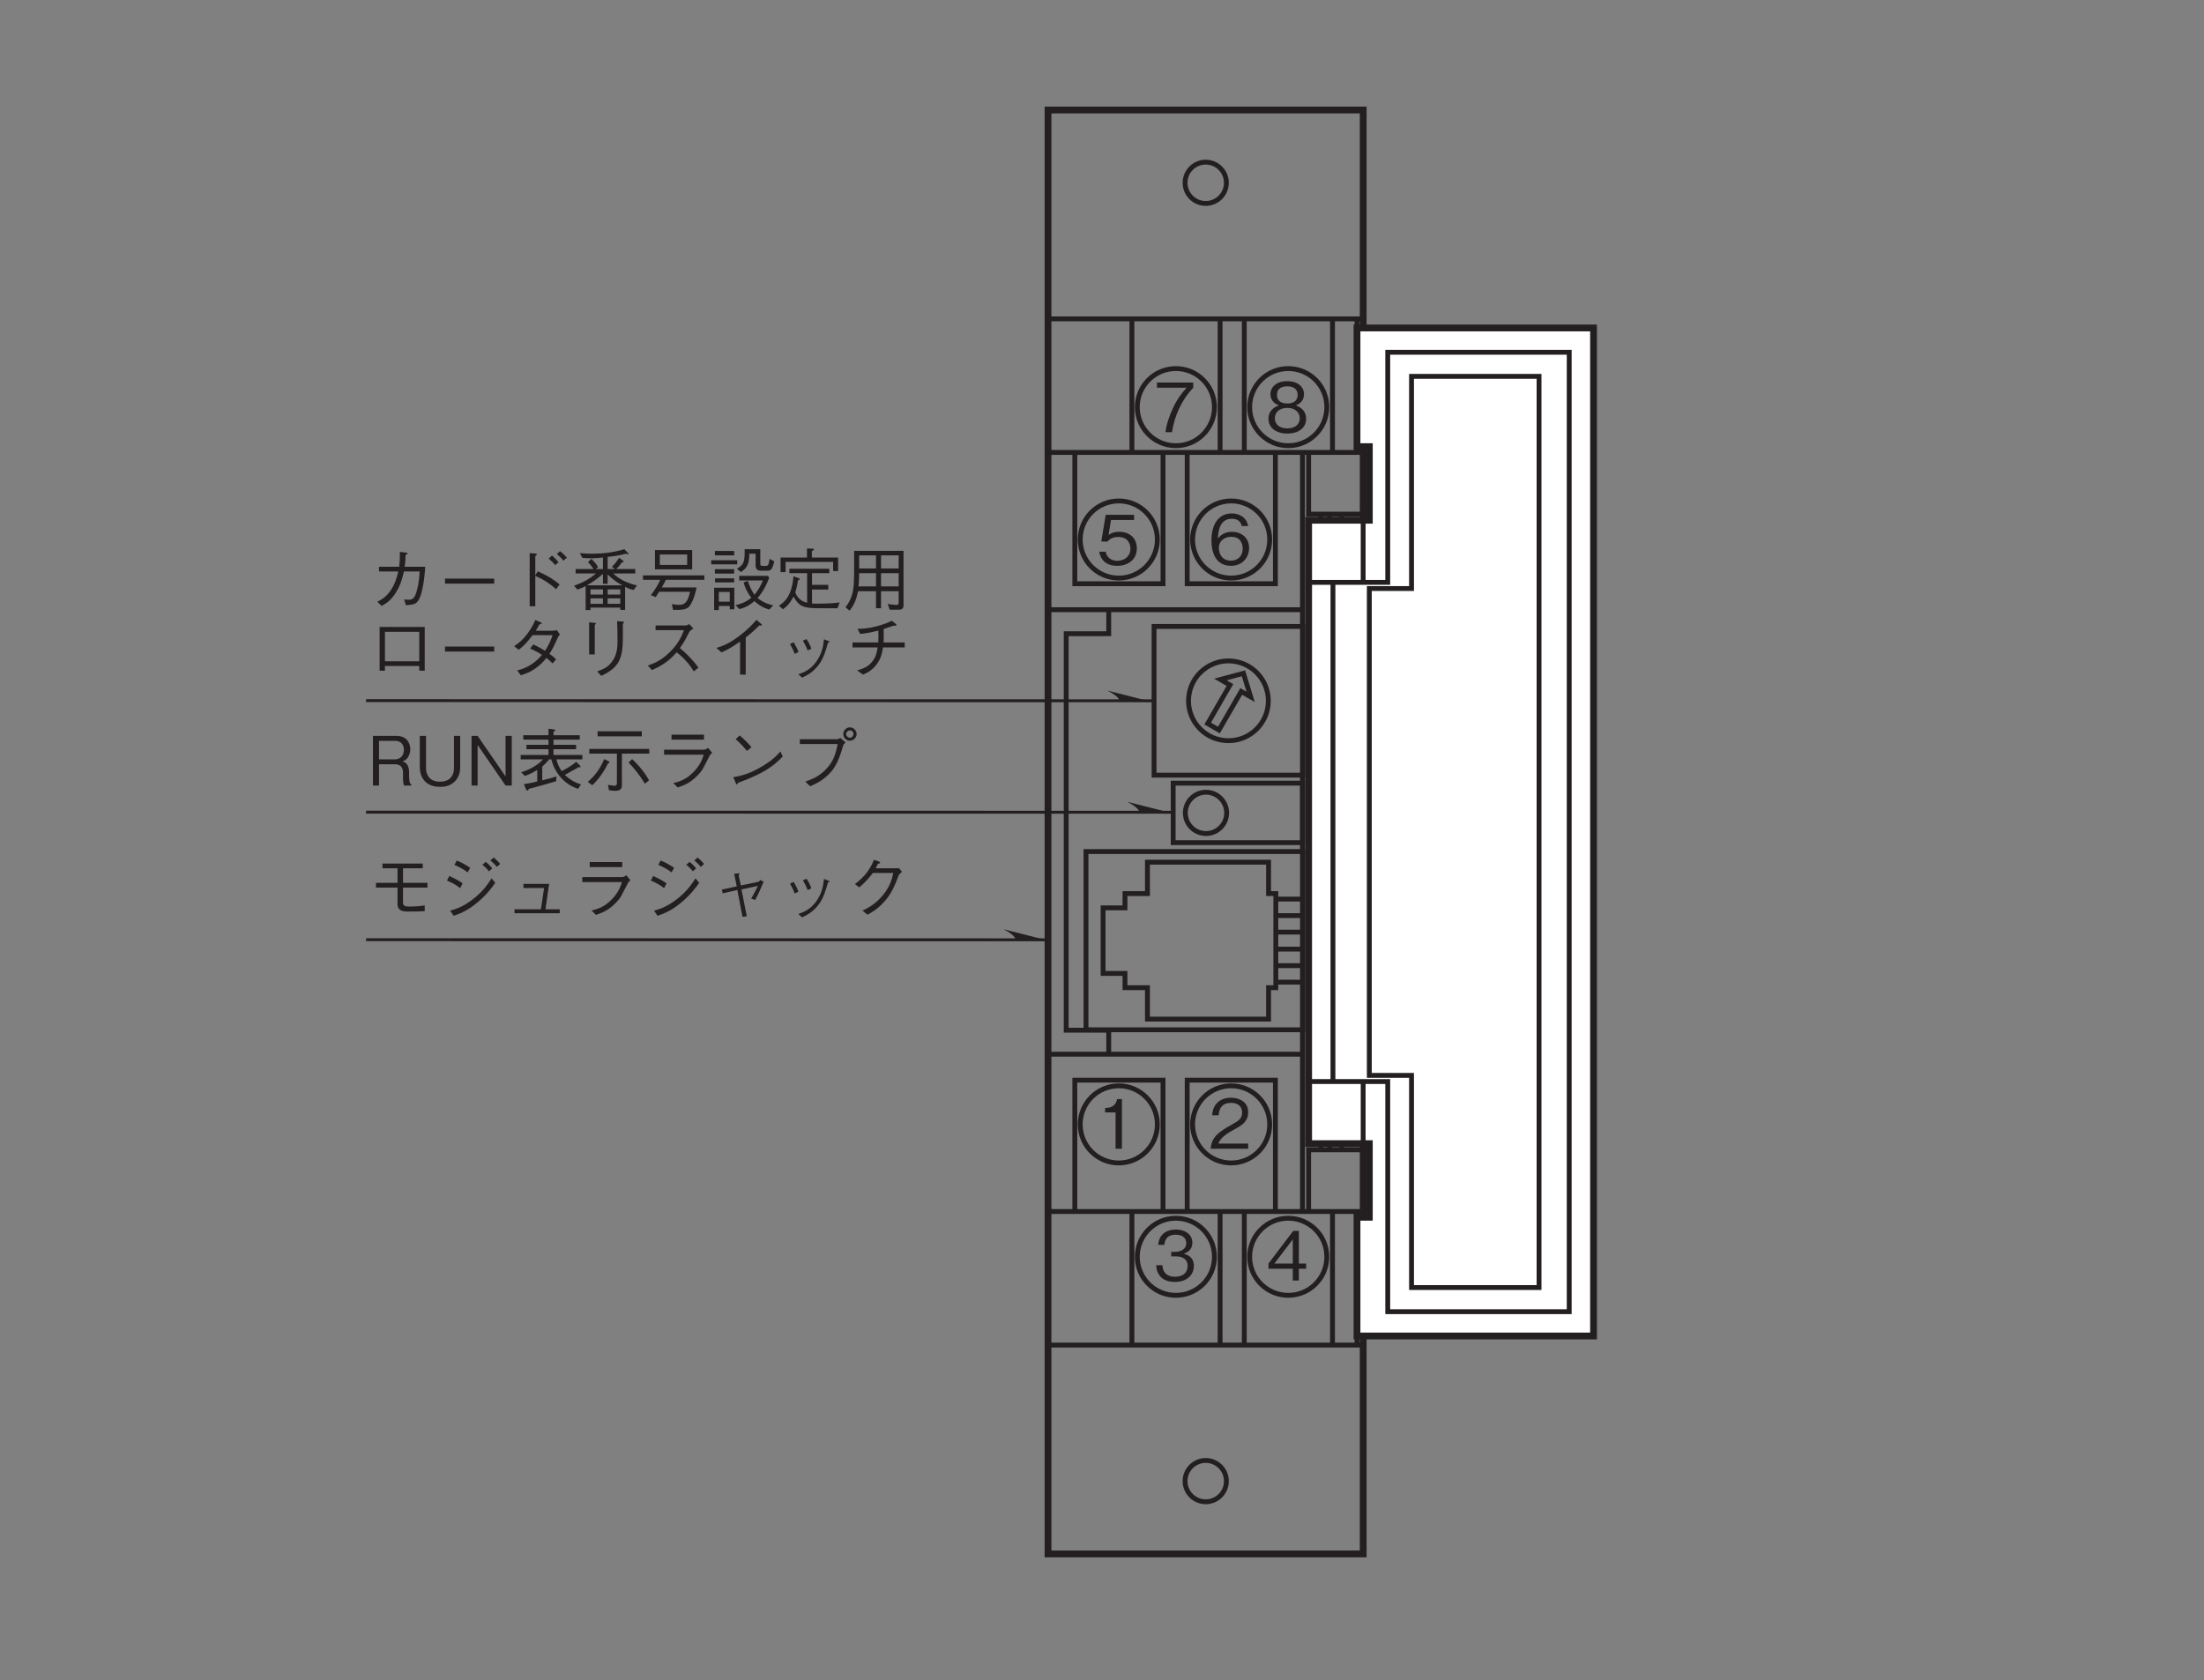 <?xml version="1.0" encoding="UTF-8"?>
<svg xmlns="http://www.w3.org/2000/svg" xmlns:xlink="http://www.w3.org/1999/xlink" width="226.77pt" height="172.91pt" viewBox="0 0 226.77 172.91" version="1.2">
<rect x="0" y="0" width="226.77" height="172.91" fill="#808080" stroke="none"/>
<defs>
<g>
<symbol overflow="visible" id="glyph0-0">
<path style="stroke:none;" d="M 0.703 0.844 L 6.297 0.844 L 6.297 -6.156 L 0.703 -6.156 Z M 3.5 -2.953 L 1.281 -5.812 L 5.719 -5.812 Z M 3.719 -2.656 L 5.953 -5.516 L 5.953 0.203 Z M 1.281 0.484 L 3.5 -2.375 L 5.719 0.484 Z M 1.047 -5.516 L 3.281 -2.656 L 1.047 0.203 Z M 1.047 -5.516 "/>
</symbol>
<symbol overflow="visible" id="glyph0-1">
<path style="stroke:none;" d="M 1.172 -3.969 L 1.172 -3.484 L 3.156 -3.484 C 3.016 -2.922 2.844 -2.219 2.344 -1.5 C 1.844 -0.797 1.406 -0.578 1 -0.375 L 1.438 0.062 C 1.953 -0.234 2.406 -0.484 2.953 -1.391 C 3.438 -2.172 3.594 -2.891 3.734 -3.484 L 5.344 -3.484 C 5.328 -3.047 5.312 -2.453 5.078 -1.562 C 4.828 -0.578 4.516 -0.578 4.188 -0.578 C 3.969 -0.578 3.875 -0.594 3.75 -0.609 L 3.938 -0.016 C 4.531 -0.062 4.781 -0.078 5.016 -0.266 C 5.375 -0.562 5.562 -1.328 5.594 -1.516 C 5.844 -2.562 5.891 -3.469 5.922 -3.969 L 3.812 -3.969 C 3.875 -4.438 3.906 -4.734 3.906 -5.188 C 4.109 -5.281 4.109 -5.312 4.109 -5.344 C 4.109 -5.406 4.031 -5.406 3.984 -5.422 L 3.312 -5.5 C 3.328 -5.188 3.328 -4.75 3.25 -3.969 Z M 1.172 -3.969 "/>
</symbol>
<symbol overflow="visible" id="glyph0-2">
<path style="stroke:none;" d="M 6.031 -2.234 L 6.031 -2.75 L 0.969 -2.75 L 0.969 -2.234 Z M 6.031 -2.234 "/>
</symbol>
<symbol overflow="visible" id="glyph0-3">
<path style="stroke:none;" d="M 3.266 -3.078 L 3.266 -5.078 C 3.312 -5.125 3.438 -5.203 3.438 -5.25 C 3.438 -5.312 3.297 -5.328 3.25 -5.328 L 2.688 -5.375 L 2.688 0.094 L 3.266 0.094 L 3.266 -3.031 C 3.922 -2.75 4.625 -2.359 5.406 -1.656 L 5.766 -2.156 C 5.188 -2.609 4.688 -2.984 3.516 -3.5 Z M 5.656 -4.438 C 5.531 -4.594 5.25 -4.906 4.984 -5.125 L 4.641 -4.812 C 4.828 -4.656 5.125 -4.375 5.312 -4.141 Z M 6.516 -4.906 C 6.328 -5.109 6.062 -5.391 5.812 -5.578 L 5.484 -5.281 C 5.672 -5.125 5.984 -4.844 6.156 -4.594 Z M 6.516 -4.906 "/>
</symbol>
<symbol overflow="visible" id="glyph0-4">
<path style="stroke:none;" d="M 6.734 -2.047 C 5.828 -2.266 4.953 -2.625 4.297 -3.281 L 6.562 -3.281 L 6.562 -3.734 L 4.609 -3.734 C 4.812 -3.938 4.984 -4.125 5.188 -4.438 C 5.297 -4.438 5.375 -4.422 5.375 -4.5 C 5.375 -4.547 5.312 -4.578 5.281 -4.609 L 4.906 -4.891 C 4.594 -4.438 4.438 -4.234 4.156 -3.969 L 4.453 -3.734 L 3.719 -3.734 L 3.719 -4.984 C 4.703 -5.094 5.141 -5.188 5.609 -5.312 C 5.656 -5.297 5.766 -5.25 5.828 -5.25 C 5.844 -5.25 5.875 -5.25 5.875 -5.281 C 5.875 -5.312 5.828 -5.375 5.797 -5.391 L 5.438 -5.781 C 4.344 -5.438 3.203 -5.312 2.062 -5.312 C 1.469 -5.312 1.078 -5.359 0.859 -5.375 L 1.109 -4.891 C 1.297 -4.875 1.578 -4.844 1.969 -4.844 C 2.594 -4.844 3.016 -4.906 3.234 -4.922 L 3.234 -3.734 L 2.5 -3.734 L 2.734 -3.938 C 2.547 -4.25 2.375 -4.453 2.047 -4.781 L 1.688 -4.438 C 1.969 -4.172 2.094 -4 2.266 -3.734 L 0.422 -3.734 L 0.422 -3.281 L 2.516 -3.281 C 1.859 -2.719 1.219 -2.359 0.25 -2.016 L 0.609 -1.625 C 1.031 -1.766 1.219 -1.859 1.453 -1.984 L 1.453 0.484 L 1.953 0.484 L 1.953 0.234 L 5.016 0.234 L 5.016 0.469 L 5.516 0.469 L 5.516 -1.906 C 5.875 -1.719 6.062 -1.656 6.391 -1.578 Z M 5.016 -1.109 L 3.719 -1.109 L 3.719 -1.641 L 5.016 -1.641 Z M 3.234 -1.109 L 1.953 -1.109 L 1.953 -1.641 L 3.234 -1.641 Z M 5.219 -2.062 L 1.578 -2.062 C 2.016 -2.297 2.453 -2.562 3.234 -3.234 L 3.234 -2.219 L 3.719 -2.219 L 3.719 -3.172 C 4.25 -2.672 4.641 -2.375 5.219 -2.062 Z M 5.016 -0.156 L 3.719 -0.156 L 3.719 -0.719 L 5.016 -0.719 Z M 3.234 -0.156 L 1.953 -0.156 L 1.953 -0.719 L 3.234 -0.719 Z M 3.234 -0.156 "/>
</symbol>
<symbol overflow="visible" id="glyph0-5">
<path style="stroke:none;" d="M 5.422 -3.703 L 5.422 -5.688 L 1.594 -5.688 L 1.594 -3.703 Z M 4.906 -4.156 L 2.094 -4.156 L 2.094 -5.234 L 4.906 -5.234 Z M 6.672 -2.625 L 6.672 -3.078 L 0.359 -3.078 L 0.359 -2.625 L 2.141 -2.625 C 1.859 -2.031 1.578 -1.578 1.172 -1.047 L 1.672 -0.844 C 1.719 -0.922 1.953 -1.297 2.016 -1.391 L 5.203 -1.391 C 4.984 -0.438 4.719 -0.047 4.109 -0.047 C 3.953 -0.047 3.703 -0.062 3.328 -0.125 L 3.453 0.469 C 4.172 0.484 4.641 0.469 4.969 0.25 C 5.5 -0.141 5.812 -1.484 5.875 -1.844 L 2.297 -1.844 C 2.438 -2.078 2.578 -2.328 2.719 -2.625 Z M 6.672 -2.625 "/>
</symbol>
<symbol overflow="visible" id="glyph0-6">
<path style="stroke:none;" d="M 1.172 0.062 L 2.297 0.062 L 2.297 0.406 L 2.766 0.406 L 2.766 -1.812 L 0.688 -1.812 L 0.688 0.484 L 1.172 0.484 Z M 2.297 -0.375 L 1.172 -0.375 L 1.172 -1.375 L 2.297 -1.375 Z M 2.75 -5.141 L 2.75 -5.594 L 0.766 -5.594 L 0.766 -5.141 Z M 0.391 -4.219 L 3.062 -4.219 L 3.062 -4.641 L 0.391 -4.641 Z M 0.766 -3.266 L 2.75 -3.266 L 2.75 -3.719 L 0.766 -3.719 Z M 0.781 -2.359 L 2.75 -2.359 L 2.75 -2.781 L 0.781 -2.781 Z M 3.266 -2.562 L 5.703 -2.562 C 5.453 -1.922 5.172 -1.5 4.844 -1.094 C 4.562 -1.484 4.391 -1.812 4.156 -2.516 L 3.719 -2.359 C 3.938 -1.562 4.297 -1.062 4.516 -0.781 C 4.125 -0.453 3.625 -0.188 2.891 -0.016 L 3.297 0.391 C 4.109 0.172 4.547 -0.188 4.828 -0.438 C 5.156 -0.125 5.625 0.219 6.359 0.438 L 6.766 0 C 6.562 -0.031 5.797 -0.219 5.156 -0.75 C 5.688 -1.359 6.078 -2.078 6.359 -2.844 L 6.219 -3.031 L 3.266 -3.031 Z M 6.391 -4.781 C 6.391 -4.703 6.344 -4.438 6.297 -4.297 C 6.266 -4.172 6.203 -4.062 6.062 -4.062 L 5.688 -4.062 C 5.484 -4.062 5.438 -4.109 5.438 -4.312 L 5.438 -5.781 L 3.828 -5.781 C 3.844 -4.516 3.781 -4.203 3.031 -3.766 L 3.438 -3.422 C 4.125 -3.859 4.297 -4.312 4.312 -5.312 L 4.953 -5.312 L 4.953 -4.109 C 4.953 -3.672 5.234 -3.562 5.516 -3.562 L 6.109 -3.562 C 6.516 -3.562 6.672 -3.641 6.875 -4.531 Z M 6.391 -4.781 "/>
</symbol>
<symbol overflow="visible" id="glyph0-7">
<path style="stroke:none;" d="M 6.453 -3.531 L 6.453 -4.922 L 3.75 -4.922 L 3.75 -5.594 C 3.828 -5.609 3.969 -5.672 3.969 -5.766 C 3.969 -5.812 3.906 -5.828 3.828 -5.828 L 3.25 -5.859 L 3.25 -4.922 L 0.531 -4.922 L 0.531 -3.422 L 1.047 -3.422 L 1.047 -4.469 L 5.938 -4.469 L 5.938 -3.531 Z M 6.609 -0.297 C 5.922 -0.203 5.047 -0.172 4.344 -0.172 C 4.016 -0.172 3.875 -0.188 3.766 -0.188 L 3.766 -1.625 L 5.438 -1.625 L 5.438 -2.109 L 3.766 -2.109 L 3.766 -3.312 L 5.547 -3.312 L 5.547 -3.766 L 1.438 -3.766 L 1.438 -3.312 L 3.266 -3.312 L 3.266 -0.266 C 2.75 -0.391 2.266 -0.688 2.047 -1.328 C 2.156 -1.688 2.25 -2.062 2.328 -2.578 C 2.422 -2.609 2.5 -2.625 2.5 -2.703 C 2.5 -2.75 2.453 -2.781 2.375 -2.812 L 1.859 -2.984 C 1.688 -1.016 1 -0.359 0.359 0.031 L 0.766 0.406 C 1.172 0.125 1.516 -0.219 1.859 -0.906 C 2.406 0.062 2.828 0.297 4.359 0.297 L 6.391 0.297 Z M 6.609 -0.297 "/>
</symbol>
<symbol overflow="visible" id="glyph0-8">
<path style="stroke:none;" d="M 6.188 -0.062 L 6.188 -5.609 L 1.109 -5.609 C 1.109 -3.359 1.109 -2.719 1.062 -2.062 C 1 -1.438 0.891 -0.672 0.219 0.203 L 0.641 0.547 C 1.156 -0.109 1.344 -0.672 1.516 -1.453 L 3.359 -1.453 L 3.359 0.297 L 3.875 0.297 L 3.875 -1.453 L 5.688 -1.453 L 5.688 -0.312 C 5.688 -0.156 5.672 -0.047 5.453 -0.047 C 5.188 -0.047 4.734 -0.109 4.562 -0.141 L 4.766 0.453 L 5.625 0.453 C 6.094 0.453 6.188 0.312 6.188 -0.062 Z M 5.688 -3.797 L 3.875 -3.797 L 3.875 -5.141 L 5.688 -5.141 Z M 5.688 -1.953 L 3.875 -1.953 L 3.875 -3.312 L 5.688 -3.312 Z M 3.359 -3.797 L 1.625 -3.797 L 1.625 -5.141 L 3.359 -5.141 Z M 3.359 -1.953 L 1.547 -1.953 C 1.609 -2.312 1.625 -2.609 1.625 -3.312 L 3.359 -3.312 Z M 3.359 -1.953 "/>
</symbol>
<symbol overflow="visible" id="glyph0-9">
<path style="stroke:none;" d="M 5.312 -0.75 L 5.312 -0.266 L 5.875 -0.266 L 5.875 -4.766 L 1.234 -4.766 L 1.234 -0.266 L 1.781 -0.266 L 1.781 -0.75 Z M 5.312 -1.234 L 1.781 -1.234 L 1.781 -4.266 L 5.312 -4.266 Z M 5.312 -1.234 "/>
</symbol>
<symbol overflow="visible" id="glyph0-10">
<path style="stroke:none;" d="M 5.484 -4.438 C 5.375 -4.406 5.156 -4.375 5.031 -4.375 L 3.312 -4.375 C 3.562 -4.781 3.578 -4.828 3.688 -5.031 C 3.75 -5.031 3.922 -5.062 3.922 -5.141 C 3.922 -5.172 3.891 -5.219 3.812 -5.25 L 3.266 -5.484 C 3.156 -5.25 3.016 -4.844 2.547 -4.203 C 1.953 -3.375 1.531 -3.094 1.094 -2.781 L 1.562 -2.422 C 1.891 -2.672 2.328 -3.031 2.984 -3.922 L 5.047 -3.922 C 4.922 -3.562 4.75 -3.062 4.266 -2.312 C 4.062 -2.438 3.719 -2.656 3.062 -2.969 L 2.734 -2.547 C 3.297 -2.297 3.578 -2.141 3.953 -1.891 C 3.688 -1.594 3.375 -1.234 2.797 -0.875 C 2.203 -0.5 1.766 -0.391 1.406 -0.297 L 1.766 0.203 C 2.203 0.062 2.672 -0.062 3.297 -0.516 C 3.859 -0.906 4.172 -1.281 4.406 -1.578 C 4.594 -1.438 4.75 -1.312 5.047 -1.016 L 5.406 -1.438 C 5.188 -1.656 4.969 -1.828 4.719 -2 C 5.016 -2.453 5.109 -2.625 5.641 -3.797 C 5.672 -3.844 5.688 -3.875 5.812 -3.969 Z M 5.484 -4.438 "/>
</symbol>
<symbol overflow="visible" id="glyph0-11">
<path style="stroke:none;" d="M 1.812 -5.25 L 1.812 -1.938 L 2.391 -1.938 L 2.391 -4.984 C 2.5 -5.078 2.516 -5.094 2.516 -5.125 C 2.516 -5.172 2.422 -5.188 2.375 -5.188 Z M 3.062 0.266 C 3.734 -0.062 4.656 -0.531 5.016 -1.562 C 5.297 -2.375 5.297 -3.062 5.281 -5.062 C 5.391 -5.203 5.391 -5.219 5.391 -5.25 C 5.391 -5.312 5.281 -5.312 5.25 -5.328 L 4.688 -5.359 C 4.703 -4.797 4.703 -4.766 4.719 -4.547 C 4.719 -4.359 4.734 -3.422 4.734 -3.219 C 4.734 -2.109 4.438 -1.5 4.031 -1.031 C 3.766 -0.703 3.453 -0.484 2.641 -0.188 Z M 3.062 0.266 "/>
</symbol>
<symbol overflow="visible" id="glyph0-12">
<path style="stroke:none;" d="M 5.109 -5.062 C 5.031 -5.016 4.891 -4.922 4.781 -4.922 L 1.656 -4.922 L 1.656 -4.438 L 4.578 -4.438 C 4.328 -3.812 4.031 -3.062 3.094 -2.156 C 2.172 -1.25 1.453 -1.016 0.859 -0.797 L 1.281 -0.328 C 2.219 -0.75 2.953 -1.172 3.828 -2.156 C 4.016 -2 4.297 -1.797 4.688 -1.375 C 5.188 -0.844 5.391 -0.516 5.578 -0.188 L 6.062 -0.578 C 5.469 -1.422 4.812 -2.047 4.156 -2.594 C 4.531 -3.109 4.719 -3.438 5.141 -4.281 C 5.219 -4.391 5.234 -4.406 5.547 -4.609 Z M 5.109 -5.062 "/>
</symbol>
<symbol overflow="visible" id="glyph0-13">
<path style="stroke:none;" d="M 3.938 0.141 L 3.938 -3.688 C 4.578 -4.172 4.766 -4.375 5.359 -4.938 C 5.438 -4.922 5.469 -4.906 5.516 -4.906 C 5.594 -4.906 5.594 -4.938 5.594 -4.969 C 5.594 -5.031 5.547 -5.078 5.516 -5.094 L 5.047 -5.5 C 4.688 -5.094 4.203 -4.531 3.234 -3.812 C 2.156 -3 1.547 -2.812 0.922 -2.609 L 1.438 -2.156 C 2.047 -2.406 2.547 -2.688 3.359 -3.266 L 3.359 0.141 Z M 3.938 0.141 "/>
</symbol>
<symbol overflow="visible" id="glyph0-14">
<path style="stroke:none;" d="M 1.5 -3.016 C 1.625 -2.797 1.828 -2.438 1.984 -2 L 2.375 -2.188 C 2.219 -2.625 1.984 -3.016 1.875 -3.188 Z M 2.828 -3.359 C 2.922 -3.188 3.156 -2.797 3.312 -2.359 L 3.703 -2.516 C 3.562 -2.938 3.344 -3.312 3.203 -3.516 Z M 2.75 0.453 C 3.328 0.172 3.953 -0.141 4.547 -1 C 4.969 -1.609 5.219 -2.438 5.406 -3.141 C 5.547 -3.188 5.562 -3.188 5.562 -3.234 C 5.562 -3.281 5.516 -3.312 5.359 -3.359 L 5 -3.5 C 4.922 -2.859 4.828 -2.094 4.234 -1.234 C 3.594 -0.344 2.953 -0.109 2.359 0.109 Z M 2.75 0.453 "/>
</symbol>
<symbol overflow="visible" id="glyph0-15">
<path style="stroke:none;" d="M 4.141 -3.172 C 4.141 -3.359 4.156 -3.516 4.156 -3.828 C 4.156 -4.141 4.141 -4.344 4.141 -4.562 C 4.578 -4.703 4.719 -4.734 5.188 -4.906 C 5.281 -4.906 5.328 -4.891 5.375 -4.891 C 5.406 -4.891 5.469 -4.906 5.469 -4.953 C 5.469 -5.016 5.406 -5.062 5.391 -5.078 L 4.984 -5.406 C 4.688 -5.266 4.281 -5.062 3.453 -4.844 C 2.5 -4.594 1.969 -4.578 1.453 -4.578 L 1.734 -4.047 C 2.297 -4.109 2.719 -4.172 3.594 -4.391 C 3.594 -4.203 3.609 -4.031 3.609 -3.75 C 3.609 -3.484 3.594 -3.328 3.594 -3.172 L 0.938 -3.172 L 0.938 -2.656 L 3.531 -2.656 C 3.438 -2.172 3.359 -1.656 2.922 -1.141 C 2.469 -0.609 1.938 -0.453 1.422 -0.297 L 2.016 0.141 C 2.484 -0.062 3 -0.328 3.438 -0.938 C 3.891 -1.547 3.984 -2.109 4.078 -2.656 L 6.312 -2.656 L 6.312 -3.172 Z M 4.141 -3.172 "/>
</symbol>
<symbol overflow="visible" id="glyph0-16">
<path style="stroke:none;" d="M 4.141 -1.641 C 4.141 -2.766 3.359 -3.359 2.328 -3.359 C 1.703 -3.359 1.406 -3.156 1.234 -3.031 L 1.484 -4.578 L 3.859 -4.578 L 3.859 -5.109 L 0.938 -5.109 L 0.484 -2.359 L 1.141 -2.359 C 1.422 -2.75 1.922 -2.828 2.234 -2.828 C 3.391 -2.828 3.484 -1.875 3.484 -1.625 C 3.484 -0.812 2.844 -0.375 2.125 -0.375 C 1.547 -0.375 1.031 -0.703 0.938 -1.312 L 0.266 -1.312 C 0.422 -0.438 1.016 0.141 2.125 0.141 C 3.203 0.141 4.141 -0.469 4.141 -1.641 Z M 4.141 -1.641 "/>
</symbol>
<symbol overflow="visible" id="glyph0-17">
<path style="stroke:none;" d="M 4.141 -1.375 C 4.141 -2.359 3.312 -2.672 3.078 -2.766 C 3.641 -2.938 3.922 -3.406 3.922 -3.906 C 3.922 -4.625 3.344 -5.25 2.203 -5.25 C 1.094 -5.25 0.469 -4.656 0.469 -3.906 C 0.469 -3.391 0.781 -2.938 1.344 -2.766 C 1.094 -2.672 0.266 -2.359 0.266 -1.375 C 0.266 -0.531 0.953 0.141 2.203 0.141 C 3.438 0.141 4.141 -0.5 4.141 -1.375 Z M 3.266 -3.844 C 3.266 -3.109 2.672 -2.953 2.203 -2.953 C 1.719 -2.953 1.141 -3.125 1.141 -3.844 C 1.141 -4.547 1.703 -4.719 2.203 -4.719 C 2.688 -4.719 3.266 -4.547 3.266 -3.844 Z M 3.484 -1.422 C 3.484 -0.922 3.141 -0.391 2.203 -0.391 C 1.266 -0.391 0.922 -0.922 0.922 -1.422 C 0.922 -2.094 1.453 -2.5 2.203 -2.5 C 3 -2.5 3.484 -2.047 3.484 -1.422 Z M 3.484 -1.422 "/>
</symbol>
<symbol overflow="visible" id="glyph0-18">
<path style="stroke:none;" d="M 4.078 -4.578 L 4.078 -5.109 L 0.344 -5.109 L 0.344 -4.578 L 3.391 -4.578 C 2.906 -4.016 2.484 -3.516 1.984 -2.469 C 1.625 -1.688 1.328 -0.859 1.219 0 L 1.891 0 C 2.156 -1.719 2.891 -3.328 4.078 -4.578 Z M 4.078 -4.578 "/>
</symbol>
<symbol overflow="visible" id="glyph0-19">
<path style="stroke:none;" d="M 4.141 -1.688 C 4.141 -2.797 3.297 -3.359 2.391 -3.359 C 1.625 -3.359 1.188 -3.016 0.938 -2.656 C 0.953 -3.172 1.016 -4.703 2.359 -4.703 C 3.203 -4.703 3.344 -4.141 3.391 -3.953 L 4.047 -3.953 C 3.859 -4.938 3.031 -5.25 2.359 -5.25 C 1.094 -5.25 0.266 -4.266 0.266 -2.438 C 0.266 -1.547 0.531 0.141 2.281 0.141 C 3.422 0.141 4.141 -0.672 4.141 -1.688 Z M 3.484 -1.625 C 3.484 -0.859 2.984 -0.391 2.266 -0.391 C 1.312 -0.391 1.031 -1.172 1.031 -1.688 C 1.031 -2.469 1.656 -2.844 2.297 -2.844 C 2.641 -2.844 3.016 -2.75 3.234 -2.453 C 3.438 -2.188 3.484 -1.859 3.484 -1.625 Z M 3.484 -1.625 "/>
</symbol>
<symbol overflow="visible" id="glyph0-20">
<path style="stroke:none;" d="M 2.609 0 L 2.609 -5.109 L 2.125 -5.109 C 1.906 -4.25 1.344 -4.219 0.875 -4.188 L 0.875 -3.734 L 1.953 -3.734 L 1.953 0 Z M 2.609 0 "/>
</symbol>
<symbol overflow="visible" id="glyph0-21">
<path style="stroke:none;" d="M 4.047 0 L 4.047 -0.531 L 0.984 -0.531 C 1.125 -0.844 1.297 -1.281 2.594 -1.969 C 3.531 -2.469 4.047 -2.859 4.047 -3.766 C 4.047 -4.906 3 -5.25 2.281 -5.25 C 2.016 -5.25 1.281 -5.203 0.812 -4.672 C 0.406 -4.234 0.375 -3.734 0.344 -3.438 L 1.016 -3.438 C 1.031 -3.703 1.078 -4.719 2.281 -4.719 C 2.766 -4.719 3.422 -4.531 3.422 -3.719 C 3.422 -3.078 3.078 -2.891 2.312 -2.453 C 1.031 -1.734 0.281 -1.219 0.188 0 Z M 4.047 0 "/>
</symbol>
<symbol overflow="visible" id="glyph0-22">
<path style="stroke:none;" d="M 4.141 -1.219 L 4.141 -1.75 L 3.391 -1.75 L 3.391 -5.109 L 2.812 -5.109 L 0.266 -1.75 L 0.266 -1.219 L 2.766 -1.219 L 2.766 0 L 3.391 0 L 3.391 -1.219 Z M 2.766 -1.75 L 0.875 -1.75 L 2.766 -4.234 Z M 2.766 -1.75 "/>
</symbol>
<symbol overflow="visible" id="glyph0-23">
<path style="stroke:none;" d="M 4.141 -1.5 C 4.141 -2.484 3.375 -2.688 3.094 -2.766 C 3.312 -2.828 3.984 -3.047 3.984 -3.906 C 3.984 -4.703 3.297 -5.25 2.281 -5.25 C 1.5 -5.25 0.578 -4.906 0.469 -3.672 L 1.109 -3.672 C 1.125 -3.875 1.156 -4.125 1.359 -4.375 C 1.594 -4.641 1.938 -4.719 2.281 -4.719 C 3.125 -4.719 3.359 -4.234 3.359 -3.844 C 3.359 -3.156 2.656 -2.953 2.266 -2.953 L 1.812 -2.953 L 1.812 -2.484 L 2.344 -2.484 C 2.891 -2.484 3.5 -2.25 3.5 -1.5 C 3.5 -0.875 3.078 -0.391 2.219 -0.391 C 0.984 -0.391 0.922 -1.312 0.906 -1.578 L 0.266 -1.578 C 0.281 -1.312 0.312 -0.938 0.594 -0.547 C 0.969 0 1.609 0.141 2.203 0.141 C 3.438 0.141 4.141 -0.594 4.141 -1.5 Z M 4.141 -1.5 "/>
</symbol>
<symbol overflow="visible" id="glyph0-24">
<path style="stroke:none;" d="M 4.5 0 L 4.5 -0.109 C 4.391 -0.172 4.359 -0.234 4.312 -0.391 C 4.297 -0.531 4.266 -0.766 4.266 -0.984 L 4.266 -1.359 C 4.266 -1.516 4.25 -1.844 4.094 -2.109 C 3.938 -2.375 3.781 -2.422 3.594 -2.469 C 3.719 -2.531 3.859 -2.594 4 -2.719 C 4.25 -2.969 4.391 -3.359 4.391 -3.734 C 4.391 -4.375 4.016 -5.109 2.969 -5.109 L 0.547 -5.109 L 0.547 0 L 1.172 0 L 1.172 -2.188 L 2.781 -2.188 C 3.234 -2.188 3.641 -2.016 3.641 -1.312 L 3.641 -0.875 C 3.641 -0.453 3.656 -0.266 3.75 0 Z M 3.734 -3.656 C 3.734 -3.125 3.391 -2.688 2.797 -2.688 L 1.172 -2.688 L 1.172 -4.594 L 2.859 -4.594 C 3.469 -4.594 3.734 -4.141 3.734 -3.656 Z M 3.734 -3.656 "/>
</symbol>
<symbol overflow="visible" id="glyph0-25">
<path style="stroke:none;" d="M 4.734 -1.844 L 4.734 -5.109 L 4.094 -5.109 L 4.094 -1.75 C 4.094 -1.438 3.984 -0.391 2.641 -0.391 C 1.594 -0.391 1.219 -1.109 1.219 -1.75 L 1.219 -5.109 L 0.578 -5.109 L 0.578 -1.844 C 0.578 -1.406 0.75 0.141 2.688 0.141 C 4.031 0.141 4.734 -0.781 4.734 -1.844 Z M 4.734 -1.844 "/>
</symbol>
<symbol overflow="visible" id="glyph0-26">
<path style="stroke:none;" d="M 4.734 0 L 4.734 -5.109 L 4.094 -5.109 L 4.094 -0.938 L 1.219 -5.109 L 0.594 -5.109 L 0.594 0 L 1.219 0 L 1.219 -4.172 L 4.094 0 Z M 4.734 0 "/>
</symbol>
<symbol overflow="visible" id="glyph0-27">
<path style="stroke:none;" d="M 2.047 -0.422 C 1.703 -0.328 1.406 -0.25 0.672 -0.141 L 0.891 0.406 C 0.922 0.453 0.953 0.516 1.031 0.516 C 1.109 0.516 1.141 0.453 1.188 0.344 C 2.125 0.094 3.078 -0.156 3.984 -0.438 L 4.031 -0.938 C 3.641 -0.812 3.281 -0.703 2.562 -0.531 L 2.562 -1.938 C 2.859 -2.219 3.031 -2.406 3.281 -2.688 L 3.5 -2.688 C 3.875 -1.203 4.906 -0.094 6.25 0.344 L 6.547 -0.109 C 5.984 -0.281 5.375 -0.609 4.891 -1.094 C 5.047 -1.188 5.25 -1.281 5.641 -1.516 C 5.859 -1.625 6.125 -1.766 6.297 -1.891 C 6.375 -1.875 6.391 -1.875 6.422 -1.875 C 6.469 -1.875 6.5 -1.891 6.5 -1.938 C 6.5 -1.969 6.484 -2.016 6.453 -2.047 L 6.062 -2.438 C 5.562 -2.031 5.094 -1.75 4.562 -1.484 C 4.406 -1.703 4.141 -2.156 4.016 -2.688 L 6.688 -2.688 L 6.688 -3.141 L 3.719 -3.141 L 3.719 -3.734 L 6.047 -3.734 L 6.047 -4.188 L 3.719 -4.188 L 3.719 -4.719 L 6.422 -4.719 L 6.422 -5.172 L 3.719 -5.172 L 3.719 -5.531 C 3.781 -5.562 3.906 -5.625 3.906 -5.688 C 3.906 -5.734 3.797 -5.781 3.719 -5.781 L 3.203 -5.844 L 3.203 -5.172 L 0.609 -5.172 L 0.609 -4.719 L 3.203 -4.719 L 3.203 -4.188 L 0.938 -4.188 L 0.938 -3.734 L 3.203 -3.734 L 3.203 -3.141 L 0.344 -3.141 L 0.344 -2.688 L 2.641 -2.688 C 2.078 -2.094 1.406 -1.688 0.391 -1.359 L 0.781 -0.984 C 1.266 -1.156 1.594 -1.328 2.047 -1.609 Z M 2.047 -0.422 "/>
</symbol>
<symbol overflow="visible" id="glyph0-28">
<path style="stroke:none;" d="M 5.812 -5.062 L 5.812 -5.578 L 1.266 -5.578 L 1.266 -5.062 Z M 3.766 -3.281 L 6.578 -3.281 L 6.578 -3.766 L 0.406 -3.766 L 0.406 -3.281 L 3.25 -3.281 L 3.25 -0.25 C 3.25 -0.094 3.188 0.031 2.984 0.031 C 2.922 0.031 2.734 0 2.328 -0.062 L 2.438 0.484 C 2.578 0.516 2.875 0.547 3.109 0.547 C 3.234 0.547 3.766 0.547 3.766 0.016 Z M 4.453 -2.359 C 4.891 -1.906 5.406 -1.359 6.125 -0.188 L 6.562 -0.531 C 6.188 -1.203 5.625 -1.969 4.812 -2.719 Z M 0.719 -0.031 C 1.297 -0.547 1.984 -1.5 2.328 -2.281 C 2.406 -2.297 2.484 -2.328 2.484 -2.406 C 2.484 -2.438 2.453 -2.469 2.422 -2.484 L 1.938 -2.719 C 1.594 -1.859 1.031 -1.016 0.25 -0.375 Z M 0.719 -0.031 "/>
</symbol>
<symbol overflow="visible" id="glyph0-29">
<path style="stroke:none;" d="M 5.219 -5.234 L 1.875 -5.234 L 1.875 -4.719 L 5.219 -4.719 Z M 5.188 -3.172 C 5.047 -2.719 4.828 -2.094 4.141 -1.391 C 3.344 -0.578 2.688 -0.406 2.062 -0.25 L 2.516 0.203 C 3.281 -0.062 3.984 -0.328 4.875 -1.391 C 5.078 -1.656 5.156 -1.797 5.812 -3.094 C 5.859 -3.188 5.891 -3.219 6.062 -3.359 L 5.641 -3.875 C 5.5 -3.766 5.312 -3.688 5.25 -3.688 L 1.109 -3.688 L 1.109 -3.172 Z M 5.188 -3.172 "/>
</symbol>
<symbol overflow="visible" id="glyph0-30">
<path style="stroke:none;" d="M 3.109 -3.938 C 2.703 -4.453 2.109 -4.984 1.891 -5.156 L 1.484 -4.766 C 1.906 -4.391 2.297 -4 2.641 -3.562 Z M 6.094 -3.5 C 5.688 -3.062 5.203 -2.531 3.984 -1.844 C 2.688 -1.109 1.938 -0.984 1.234 -0.859 L 1.484 -0.281 C 1.516 -0.188 1.547 -0.109 1.609 -0.109 C 1.656 -0.109 1.734 -0.266 1.734 -0.281 C 4.688 -1.344 5.547 -2.203 6.328 -2.984 Z M 6.094 -3.5 "/>
</symbol>
<symbol overflow="visible" id="glyph0-31">
<path style="stroke:none;" d="M 4.984 -4.266 C 4.812 -3.422 4.625 -2.5 3.719 -1.609 C 2.984 -0.859 2.234 -0.609 1.656 -0.406 L 2.156 0.078 C 2.938 -0.266 3.266 -0.469 3.688 -0.812 C 4.578 -1.547 5.016 -2.25 5.562 -4.141 C 5.594 -4.234 5.625 -4.25 5.797 -4.438 L 5.266 -4.891 C 5.125 -4.812 5.016 -4.766 4.953 -4.766 L 1.094 -4.766 L 1.094 -4.266 Z M 6.25 -4.609 C 6.625 -4.609 6.938 -4.938 6.938 -5.297 C 6.938 -5.672 6.609 -5.984 6.25 -5.984 C 5.891 -5.984 5.562 -5.688 5.562 -5.297 C 5.562 -4.922 5.859 -4.609 6.25 -4.609 Z M 6.25 -4.922 C 6.031 -4.922 5.859 -5.094 5.859 -5.297 C 5.859 -5.516 6.062 -5.672 6.25 -5.672 C 6.453 -5.672 6.609 -5.516 6.609 -5.297 C 6.609 -5.094 6.453 -4.922 6.25 -4.922 Z M 6.25 -4.922 "/>
</symbol>
<symbol overflow="visible" id="glyph0-32">
<path style="stroke:none;" d="M 3.641 -2.609 L 6.156 -2.609 L 6.156 -3.094 L 3.641 -3.094 L 3.641 -4.594 L 5.672 -4.594 L 5.672 -5.078 L 1.531 -5.078 L 1.531 -4.594 L 3.078 -4.594 L 3.078 -3.094 L 0.859 -3.094 L 0.859 -2.609 L 3.078 -2.609 L 3.078 -0.906 C 3.078 -0.328 3.484 -0.141 4.062 -0.141 C 5.016 -0.141 5.406 -0.156 5.875 -0.188 L 5.875 -0.766 C 5.438 -0.703 4.906 -0.656 4.344 -0.656 C 3.719 -0.656 3.641 -0.766 3.641 -1.141 Z M 3.641 -2.609 "/>
</symbol>
<symbol overflow="visible" id="glyph0-33">
<path style="stroke:none;" d="M 1.938 -4.938 C 2.422 -4.734 2.781 -4.562 3.297 -4.172 L 3.562 -4.641 C 3.172 -4.906 2.656 -5.219 2.172 -5.391 Z M 1.172 -3.328 C 1.875 -3.031 2.203 -2.812 2.531 -2.547 L 2.781 -3.047 C 2.344 -3.359 1.812 -3.625 1.406 -3.797 Z M 5.828 -4.578 C 5.672 -4.797 5.359 -5.109 5.156 -5.25 L 4.812 -4.953 C 5.031 -4.797 5.328 -4.5 5.484 -4.281 Z M 5.766 -3.562 C 5.344 -2.922 4.859 -2.172 3.75 -1.344 C 2.734 -0.578 2.047 -0.391 1.5 -0.234 L 1.859 0.297 C 2.5 0.062 3.219 -0.172 4.266 -1.047 C 5.25 -1.859 5.75 -2.547 6.141 -3.094 Z M 6.641 -5.031 C 6.469 -5.281 6.25 -5.453 5.984 -5.703 L 5.641 -5.406 C 5.859 -5.203 6.125 -4.984 6.297 -4.734 Z M 6.641 -5.031 "/>
</symbol>
<symbol overflow="visible" id="glyph0-34">
<path style="stroke:none;" d="M 4.312 -0.375 L 4.688 -2.984 L 2.047 -2.984 L 2.047 -2.562 L 4.172 -2.562 L 3.844 -0.375 L 1.125 -0.375 L 1.125 0.031 L 5.781 0.031 L 5.781 -0.375 Z M 4.312 -0.375 "/>
</symbol>
<symbol overflow="visible" id="glyph0-35">
<path style="stroke:none;" d="M 3.438 -2.828 L 3.203 -3.875 C 3.219 -3.891 3.312 -3.984 3.312 -4.016 C 3.312 -4.078 3.266 -4.078 3.094 -4.062 L 2.75 -4.031 L 3.016 -2.734 L 1.484 -2.406 L 1.562 -2.016 L 3.078 -2.359 L 3.609 0.406 L 4.047 0.344 L 3.5 -2.422 L 5.188 -2.781 C 5.031 -2.438 4.766 -1.906 4.5 -1.484 L 4.906 -1.328 C 5.234 -1.938 5.516 -2.562 5.781 -3.203 L 5.453 -3.391 C 5.344 -3.234 5.25 -3.219 5.234 -3.203 Z M 3.438 -2.828 "/>
</symbol>
<symbol overflow="visible" id="glyph0-36">
<path style="stroke:none;" d="M 3.312 -4.594 C 3.422 -4.766 3.484 -4.906 3.562 -5.062 C 3.688 -5.078 3.781 -5.094 3.781 -5.156 C 3.781 -5.172 3.766 -5.25 3.641 -5.297 L 3.141 -5.469 C 3.031 -5.188 2.906 -4.844 2.484 -4.25 C 1.984 -3.578 1.562 -3.266 1.188 -2.969 L 1.641 -2.625 C 2.391 -3.281 2.719 -3.703 3.031 -4.109 L 5.141 -4.109 C 5 -3.516 4.828 -2.766 4.094 -1.859 C 3.312 -0.906 2.578 -0.531 1.969 -0.234 L 2.484 0.188 C 3.078 -0.156 3.438 -0.375 3.906 -0.844 C 4.719 -1.641 5.094 -2.297 5.672 -3.812 C 5.719 -3.938 5.766 -4 6.031 -4.234 L 5.703 -4.625 C 5.594 -4.594 5.562 -4.594 5.453 -4.594 Z M 3.312 -4.594 "/>
</symbol>
</g>
</defs>
<g id="surface1">
<path style="fill:none;stroke-width:7;stroke-linecap:butt;stroke-linejoin:miter;stroke:rgb(13.73%,12.16%,12.549%);stroke-opacity:1;stroke-miterlimit:4;" d="M 1078.319 128.608 L 1402.593 128.608 L 1402.593 1614.567 L 1078.319 1614.567 Z M 1078.319 128.608 " transform="matrix(0.1,0,0,-0.1,-0,172.777)"/>
<path style=" stroke:none;fill-rule:nonzero;fill:rgb(100%,100%,100%);fill-opacity:1;" d="M 134.508 117.75 L 140.746 117.75 L 140.746 125.316 L 139.48 125.316 L 139.48 137.523 L 163.793 137.523 L 163.793 33.891 L 139.48 33.891 L 139.48 46.094 L 140.746 46.094 L 140.746 53.66 L 134.508 53.66 L 134.508 117.75 "/>
<path style="fill:none;stroke-width:7;stroke-linecap:butt;stroke-linejoin:miter;stroke:rgb(13.73%,12.16%,12.549%);stroke-opacity:1;stroke-miterlimit:4;" d="M 1346.442 550.833 L 1408.888 550.833 L 1408.888 475.092 L 1396.219 475.092 L 1396.219 352.898 L 1639.591 352.898 L 1639.591 1390.277 L 1396.219 1390.277 L 1396.219 1268.122 L 1408.888 1268.122 L 1408.888 1192.381 L 1346.442 1192.381 Z M 1346.442 550.833 " transform="matrix(0.1,0,0,-0.1,-0,172.777)"/>
<path style="fill:none;stroke-width:5;stroke-linecap:butt;stroke-linejoin:miter;stroke:rgb(13.73%,12.16%,12.549%);stroke-opacity:1;stroke-miterlimit:4;" d="M 1078.319 1262.178 L 1402.71 1262.178 " transform="matrix(0.1,0,0,-0.1,-0,172.777)"/>
<path style="fill:none;stroke-width:5;stroke-linecap:butt;stroke-linejoin:miter;stroke:rgb(13.73%,12.16%,12.549%);stroke-opacity:1;stroke-miterlimit:4;" d="M 1078.319 480.996 L 1402.71 480.996 " transform="matrix(0.1,0,0,-0.1,-0,172.777)"/>
<path style="fill:none;stroke-width:5;stroke-linecap:butt;stroke-linejoin:miter;stroke:rgb(13.73%,12.16%,12.549%);stroke-opacity:1;stroke-miterlimit:4;" d="M 1346.442 614.765 L 1427.853 614.765 L 1427.853 377.923 L 1614.566 377.923 L 1614.566 1365.252 L 1427.853 1365.252 L 1427.853 1128.449 L 1346.442 1128.449 Z M 1346.442 614.765 " transform="matrix(0.1,0,0,-0.1,-0,172.777)"/>
<path style="fill:none;stroke-width:5;stroke-linecap:butt;stroke-linejoin:miter;stroke:rgb(13.73%,12.16%,12.549%);stroke-opacity:1;stroke-miterlimit:4;" d="M 1396.219 1399.622 L 1396.219 1261.866 " transform="matrix(0.1,0,0,-0.1,-0,172.777)"/>
<path style="fill:none;stroke-width:5;stroke-linecap:butt;stroke-linejoin:miter;stroke:rgb(13.73%,12.16%,12.549%);stroke-opacity:1;stroke-miterlimit:4;" d="M 1078.124 1399.622 L 1402.554 1399.622 " transform="matrix(0.1,0,0,-0.1,-0,172.777)"/>
<path style="fill:none;stroke-width:5;stroke-linecap:butt;stroke-linejoin:miter;stroke:rgb(13.73%,12.16%,12.549%);stroke-opacity:1;stroke-miterlimit:4;" d="M 1346.442 1261.787 L 1346.442 1198.676 L 1402.554 1198.676 " transform="matrix(0.1,0,0,-0.1,-0,172.777)"/>
<path style="fill:none;stroke-width:5;stroke-linecap:butt;stroke-linejoin:miter;stroke:rgb(13.73%,12.16%,12.549%);stroke-opacity:1;stroke-miterlimit:4;" d="M 1368.183 1198.676 L 1368.183 1192.381 " transform="matrix(0.1,0,0,-0.1,-0,172.777)"/>
<path style="fill:none;stroke-width:5;stroke-linecap:butt;stroke-linejoin:miter;stroke:rgb(13.73%,12.16%,12.549%);stroke-opacity:1;stroke-miterlimit:4;" d="M 1380.539 1198.676 L 1380.539 1192.381 " transform="matrix(0.1,0,0,-0.1,-0,172.777)"/>
<path style="fill:none;stroke-width:5;stroke-linecap:butt;stroke-linejoin:miter;stroke:rgb(13.73%,12.16%,12.549%);stroke-opacity:1;stroke-miterlimit:4;" d="M 1358.838 1198.676 L 1358.838 1192.381 " transform="matrix(0.1,0,0,-0.1,-0,172.777)"/>
<path style="fill:none;stroke-width:5;stroke-linecap:butt;stroke-linejoin:miter;stroke:rgb(13.73%,12.16%,12.549%);stroke-opacity:1;stroke-miterlimit:4;" d="M 1402.554 1192.381 L 1402.554 1128.41 " transform="matrix(0.1,0,0,-0.1,-0,172.777)"/>
<path style="fill:none;stroke-width:5;stroke-linecap:butt;stroke-linejoin:miter;stroke:rgb(13.73%,12.16%,12.549%);stroke-opacity:1;stroke-miterlimit:4;" d="M 1263.937 965.511 C 1286.616 965.511 1304.994 983.889 1304.994 1006.568 C 1304.994 1029.247 1286.616 1047.625 1263.937 1047.625 C 1241.258 1047.625 1222.88 1029.247 1222.88 1006.568 C 1222.88 983.889 1241.258 965.511 1263.937 965.511 Z M 1263.937 965.511 " transform="matrix(0.1,0,0,-0.1,-0,172.777)"/>
<path style="fill:none;stroke-width:5;stroke-linecap:butt;stroke-linejoin:miter;stroke:rgb(13.73%,12.16%,12.549%);stroke-opacity:1;stroke-miterlimit:4;" d="M 1279.382 1034.878 L 1255.686 1028.504 L 1265.501 1022.834 L 1242.587 983.146 L 1254.161 976.459 L 1277.114 1016.187 L 1286.812 1010.595 Z M 1279.382 1034.878 " transform="matrix(0.1,0,0,-0.1,-0,172.777)"/>
<path style="fill:none;stroke-width:5;stroke-linecap:butt;stroke-linejoin:miter;stroke:rgb(13.73%,12.16%,12.549%);stroke-opacity:1;stroke-miterlimit:4;" d="M 1187.414 930.045 L 1340.46 930.045 L 1340.46 1083.091 L 1187.414 1083.091 Z M 1187.414 930.045 " transform="matrix(0.1,0,0,-0.1,-0,172.777)"/>
<g style="fill:rgb(13.73%,12.16%,12.549%);fill-opacity:1;">
  <use xlink:href="#glyph0-1" x="37.825" y="62.295"/>
  <use xlink:href="#glyph0-2" x="44.818" y="62.295"/>
  <use xlink:href="#glyph0-3" x="51.811" y="62.295"/>
  <use xlink:href="#glyph0-4" x="58.804" y="62.295"/>
  <use xlink:href="#glyph0-5" x="65.797" y="62.295"/>
  <use xlink:href="#glyph0-6" x="72.789" y="62.295"/>
  <use xlink:href="#glyph0-7" x="79.782" y="62.295"/>
  <use xlink:href="#glyph0-8" x="86.775" y="62.295"/>
</g>
<g style="fill:rgb(13.73%,12.16%,12.549%);fill-opacity:1;">
  <use xlink:href="#glyph0-9" x="37.825" y="69.287"/>
  <use xlink:href="#glyph0-2" x="44.818" y="69.287"/>
  <use xlink:href="#glyph0-10" x="51.811" y="69.287"/>
  <use xlink:href="#glyph0-11" x="58.804" y="69.287"/>
  <use xlink:href="#glyph0-12" x="65.797" y="69.287"/>
  <use xlink:href="#glyph0-13" x="72.789" y="69.287"/>
  <use xlink:href="#glyph0-14" x="79.782" y="69.287"/>
  <use xlink:href="#glyph0-15" x="86.775" y="69.287"/>
</g>
<path style="fill:none;stroke-width:3;stroke-linecap:butt;stroke-linejoin:miter;stroke:rgb(13.73%,12.16%,12.549%);stroke-opacity:1;stroke-miterlimit:4;" d="M 1186.006 1006.607 L 376.671 1006.763 " transform="matrix(0.1,0,0,-0.1,-0,172.777)"/>
<path style=" stroke:none;fill-rule:nonzero;fill:rgb(13.73%,12.16%,12.549%);fill-opacity:1;" d="M 120.512 83.66 L 115.98 82.516 C 117.355 83.207 117.227 83.641 117.227 83.641 L 120.512 83.66 "/>
<path style="fill:none;stroke-width:5;stroke-linecap:butt;stroke-linejoin:miter;stroke:rgb(13.73%,12.16%,12.549%);stroke-opacity:1;stroke-miterlimit:4;" d="M 1312.267 1263.039 L 1312.267 1127.041 L 1221.511 1127.041 L 1221.511 1263.039 " transform="matrix(0.1,0,0,-0.1,-0,172.777)"/>
<path style="fill:none;stroke-width:5;stroke-linecap:butt;stroke-linejoin:miter;stroke:rgb(13.73%,12.16%,12.549%);stroke-opacity:1;stroke-miterlimit:4;" d="M 1266.752 1132.868 C 1288.649 1132.868 1306.402 1150.62 1306.402 1172.556 C 1306.402 1194.453 1288.649 1212.245 1266.752 1212.245 C 1244.816 1212.245 1227.064 1194.453 1227.064 1172.556 C 1227.064 1150.62 1244.816 1132.868 1266.752 1132.868 Z M 1266.752 1132.868 " transform="matrix(0.1,0,0,-0.1,-0,172.777)"/>
<path style="fill:none;stroke-width:5;stroke-linecap:butt;stroke-linejoin:miter;stroke:rgb(13.73%,12.16%,12.549%);stroke-opacity:1;stroke-miterlimit:4;" d="M 1196.642 1263.039 L 1196.642 1127.041 L 1105.886 1127.041 L 1105.886 1263.039 " transform="matrix(0.1,0,0,-0.1,-0,172.777)"/>
<path style="fill:none;stroke-width:5;stroke-linecap:butt;stroke-linejoin:miter;stroke:rgb(13.73%,12.16%,12.549%);stroke-opacity:1;stroke-miterlimit:4;" d="M 1151.127 1132.868 C 1173.024 1132.868 1190.816 1150.62 1190.816 1172.556 C 1190.816 1194.453 1173.024 1212.245 1151.127 1212.245 C 1129.191 1212.245 1111.439 1194.453 1111.439 1172.556 C 1111.439 1150.62 1129.191 1132.868 1151.127 1132.868 Z M 1151.127 1132.868 " transform="matrix(0.1,0,0,-0.1,-0,172.777)"/>
<path style="fill:none;stroke-width:5;stroke-linecap:butt;stroke-linejoin:miter;stroke:rgb(13.73%,12.16%,12.549%);stroke-opacity:1;stroke-miterlimit:4;" d="M 1078.319 1100.335 L 1340.225 1100.335 " transform="matrix(0.1,0,0,-0.1,-0,172.777)"/>
<path style="fill:none;stroke-width:5;stroke-linecap:butt;stroke-linejoin:miter;stroke:rgb(13.73%,12.16%,12.549%);stroke-opacity:1;stroke-miterlimit:4;" d="M 1370.998 1399.27 L 1370.998 1263.273 " transform="matrix(0.1,0,0,-0.1,-0,172.777)"/>
<path style="fill:none;stroke-width:5;stroke-linecap:butt;stroke-linejoin:miter;stroke:rgb(13.73%,12.16%,12.549%);stroke-opacity:1;stroke-miterlimit:4;" d="M 1280.242 1263.273 L 1280.242 1399.27 " transform="matrix(0.1,0,0,-0.1,-0,172.777)"/>
<path style="fill:none;stroke-width:5;stroke-linecap:butt;stroke-linejoin:miter;stroke:rgb(13.73%,12.16%,12.549%);stroke-opacity:1;stroke-miterlimit:4;" d="M 1325.484 1269.099 C 1347.42 1269.099 1365.172 1286.891 1365.172 1308.788 C 1365.172 1330.724 1347.42 1348.477 1325.484 1348.477 C 1303.586 1348.477 1285.795 1330.724 1285.795 1308.788 C 1285.795 1286.891 1303.586 1269.099 1325.484 1269.099 Z M 1325.484 1269.099 " transform="matrix(0.1,0,0,-0.1,-0,172.777)"/>
<path style="fill:none;stroke-width:5;stroke-linecap:butt;stroke-linejoin:miter;stroke:rgb(13.73%,12.16%,12.549%);stroke-opacity:1;stroke-miterlimit:4;" d="M 1255.374 1399.27 L 1255.374 1263.273 " transform="matrix(0.1,0,0,-0.1,-0,172.777)"/>
<path style="fill:none;stroke-width:5;stroke-linecap:butt;stroke-linejoin:miter;stroke:rgb(13.73%,12.16%,12.549%);stroke-opacity:1;stroke-miterlimit:4;" d="M 1164.618 1263.273 L 1164.618 1399.27 " transform="matrix(0.1,0,0,-0.1,-0,172.777)"/>
<path style="fill:none;stroke-width:5;stroke-linecap:butt;stroke-linejoin:miter;stroke:rgb(13.73%,12.16%,12.549%);stroke-opacity:1;stroke-miterlimit:4;" d="M 1209.859 1269.099 C 1231.795 1269.099 1249.547 1286.891 1249.547 1308.788 C 1249.547 1330.724 1231.795 1348.477 1209.859 1348.477 C 1187.961 1348.477 1170.17 1330.724 1170.17 1308.788 C 1170.17 1286.891 1187.961 1269.099 1209.859 1269.099 Z M 1209.859 1269.099 " transform="matrix(0.1,0,0,-0.1,-0,172.777)"/>
<path style="fill:none;stroke-width:5;stroke-linecap:butt;stroke-linejoin:miter;stroke:rgb(13.73%,12.16%,12.549%);stroke-opacity:1;stroke-miterlimit:4;" d="M 1240.554 1518.415 C 1252.324 1518.415 1261.825 1527.916 1261.825 1539.647 C 1261.825 1551.378 1252.324 1560.919 1240.554 1560.919 C 1228.823 1560.919 1219.321 1551.378 1219.321 1539.647 C 1219.321 1527.916 1228.823 1518.415 1240.554 1518.415 Z M 1240.554 1518.415 " transform="matrix(0.1,0,0,-0.1,-0,172.777)"/>
<path style="fill:none;stroke-width:5;stroke-linecap:butt;stroke-linejoin:miter;stroke:rgb(13.73%,12.16%,12.549%);stroke-opacity:1;stroke-miterlimit:4;" d="M 1396.219 343.552 L 1396.219 481.348 " transform="matrix(0.1,0,0,-0.1,-0,172.777)"/>
<path style="fill:none;stroke-width:5;stroke-linecap:butt;stroke-linejoin:miter;stroke:rgb(13.73%,12.16%,12.549%);stroke-opacity:1;stroke-miterlimit:4;" d="M 1371.468 614.765 L 1371.468 1128.449 " transform="matrix(0.1,0,0,-0.1,-0,172.777)"/>
<path style="fill:none;stroke-width:5;stroke-linecap:butt;stroke-linejoin:miter;stroke:rgb(13.73%,12.16%,12.549%);stroke-opacity:1;stroke-miterlimit:4;" d="M 1140.765 642.566 L 1140.765 667.592 L 1097.01 667.592 L 1097.01 1075.622 L 1140.765 1075.622 L 1140.765 1100.647 " transform="matrix(0.1,0,0,-0.1,-0,172.777)"/>
<path style="fill:none;stroke-width:5;stroke-linecap:butt;stroke-linejoin:miter;stroke:rgb(13.73%,12.16%,12.549%);stroke-opacity:1;stroke-miterlimit:4;" d="M 1078.124 343.552 L 1402.554 343.552 " transform="matrix(0.1,0,0,-0.1,-0,172.777)"/>
<path style="fill:none;stroke-width:5;stroke-linecap:butt;stroke-linejoin:miter;stroke:rgb(13.73%,12.16%,12.549%);stroke-opacity:1;stroke-miterlimit:4;" d="M 1340.108 479.276 L 1340.108 1260.927 " transform="matrix(0.1,0,0,-0.1,-0,172.777)"/>
<path style="fill:none;stroke-width:5;stroke-linecap:butt;stroke-linejoin:miter;stroke:rgb(13.73%,12.16%,12.549%);stroke-opacity:1;stroke-miterlimit:4;" d="M 1346.442 481.387 L 1346.442 544.498 L 1402.554 544.498 " transform="matrix(0.1,0,0,-0.1,-0,172.777)"/>
<path style="fill:none;stroke-width:5;stroke-linecap:butt;stroke-linejoin:miter;stroke:rgb(13.73%,12.16%,12.549%);stroke-opacity:1;stroke-miterlimit:4;" d="M 1368.183 544.498 L 1368.183 550.833 " transform="matrix(0.1,0,0,-0.1,-0,172.777)"/>
<path style="fill:none;stroke-width:5;stroke-linecap:butt;stroke-linejoin:miter;stroke:rgb(13.73%,12.16%,12.549%);stroke-opacity:1;stroke-miterlimit:4;" d="M 1380.539 544.498 L 1380.539 550.833 " transform="matrix(0.1,0,0,-0.1,-0,172.777)"/>
<path style="fill:none;stroke-width:5;stroke-linecap:butt;stroke-linejoin:miter;stroke:rgb(13.73%,12.16%,12.549%);stroke-opacity:1;stroke-miterlimit:4;" d="M 1358.838 544.498 L 1358.838 550.833 " transform="matrix(0.1,0,0,-0.1,-0,172.777)"/>
<path style="fill:none;stroke-width:5;stroke-linecap:butt;stroke-linejoin:miter;stroke:rgb(13.73%,12.16%,12.549%);stroke-opacity:1;stroke-miterlimit:4;" d="M 1408.888 621.099 L 1452.331 621.099 L 1452.331 402.753 L 1583.519 402.753 L 1583.519 1340.461 L 1452.331 1340.461 L 1452.331 1122.115 L 1408.888 1122.115 Z M 1408.888 621.099 " transform="matrix(0.1,0,0,-0.1,-0,172.777)"/>
<path style="fill:none;stroke-width:5;stroke-linecap:butt;stroke-linejoin:miter;stroke:rgb(13.73%,12.16%,12.549%);stroke-opacity:1;stroke-miterlimit:4;" d="M 1402.554 550.833 L 1402.554 614.765 " transform="matrix(0.1,0,0,-0.1,-0,172.777)"/>
<path style="fill:none;stroke-width:5;stroke-linecap:butt;stroke-linejoin:miter;stroke:rgb(13.73%,12.16%,12.549%);stroke-opacity:1;stroke-miterlimit:4;" d="M 1312.267 480.175 L 1312.267 616.172 L 1221.511 616.172 L 1221.511 480.175 " transform="matrix(0.1,0,0,-0.1,-0,172.777)"/>
<path style="fill:none;stroke-width:5;stroke-linecap:butt;stroke-linejoin:miter;stroke:rgb(13.73%,12.16%,12.549%);stroke-opacity:1;stroke-miterlimit:4;" d="M 1266.752 610.346 C 1288.649 610.346 1306.402 592.555 1306.402 570.657 C 1306.402 548.721 1288.649 530.969 1266.752 530.969 C 1244.816 530.969 1227.064 548.721 1227.064 570.657 C 1227.064 592.555 1244.816 610.346 1266.752 610.346 Z M 1266.752 610.346 " transform="matrix(0.1,0,0,-0.1,-0,172.777)"/>
<path style="fill:none;stroke-width:5;stroke-linecap:butt;stroke-linejoin:miter;stroke:rgb(13.73%,12.16%,12.549%);stroke-opacity:1;stroke-miterlimit:4;" d="M 1196.642 480.175 L 1196.642 616.172 L 1105.886 616.172 L 1105.886 480.175 " transform="matrix(0.1,0,0,-0.1,-0,172.777)"/>
<path style="fill:none;stroke-width:5;stroke-linecap:butt;stroke-linejoin:miter;stroke:rgb(13.73%,12.16%,12.549%);stroke-opacity:1;stroke-miterlimit:4;" d="M 1151.127 610.346 C 1173.024 610.346 1190.816 592.555 1190.816 570.657 C 1190.816 548.721 1173.024 530.969 1151.127 530.969 C 1129.191 530.969 1111.439 548.721 1111.439 570.657 C 1111.439 592.555 1129.191 610.346 1151.127 610.346 Z M 1151.127 610.346 " transform="matrix(0.1,0,0,-0.1,-0,172.777)"/>
<path style="fill:none;stroke-width:5;stroke-linecap:butt;stroke-linejoin:miter;stroke:rgb(13.73%,12.16%,12.549%);stroke-opacity:1;stroke-miterlimit:4;" d="M 1078.319 642.879 L 1340.225 642.879 " transform="matrix(0.1,0,0,-0.1,-0,172.777)"/>
<path style="fill:none;stroke-width:5;stroke-linecap:butt;stroke-linejoin:miter;stroke:rgb(13.73%,12.16%,12.549%);stroke-opacity:1;stroke-miterlimit:4;" d="M 1370.998 343.904 L 1370.998 479.94 " transform="matrix(0.1,0,0,-0.1,-0,172.777)"/>
<path style="fill:none;stroke-width:5;stroke-linecap:butt;stroke-linejoin:miter;stroke:rgb(13.73%,12.16%,12.549%);stroke-opacity:1;stroke-miterlimit:4;" d="M 1280.242 479.94 L 1280.242 343.904 " transform="matrix(0.1,0,0,-0.1,-0,172.777)"/>
<path style="fill:none;stroke-width:5;stroke-linecap:butt;stroke-linejoin:miter;stroke:rgb(13.73%,12.16%,12.549%);stroke-opacity:1;stroke-miterlimit:4;" d="M 1325.484 474.075 C 1347.42 474.075 1365.172 456.323 1365.172 434.386 C 1365.172 412.489 1347.42 394.737 1325.484 394.737 C 1303.586 394.737 1285.795 412.489 1285.795 434.386 C 1285.795 456.323 1303.586 474.075 1325.484 474.075 Z M 1325.484 474.075 " transform="matrix(0.1,0,0,-0.1,-0,172.777)"/>
<path style="fill:none;stroke-width:5;stroke-linecap:butt;stroke-linejoin:miter;stroke:rgb(13.73%,12.16%,12.549%);stroke-opacity:1;stroke-miterlimit:4;" d="M 1255.374 343.904 L 1255.374 479.94 " transform="matrix(0.1,0,0,-0.1,-0,172.777)"/>
<path style="fill:none;stroke-width:5;stroke-linecap:butt;stroke-linejoin:miter;stroke:rgb(13.73%,12.16%,12.549%);stroke-opacity:1;stroke-miterlimit:4;" d="M 1164.618 479.94 L 1164.618 343.904 " transform="matrix(0.1,0,0,-0.1,-0,172.777)"/>
<path style="fill:none;stroke-width:5;stroke-linecap:butt;stroke-linejoin:miter;stroke:rgb(13.73%,12.16%,12.549%);stroke-opacity:1;stroke-miterlimit:4;" d="M 1209.859 474.075 C 1231.795 474.075 1249.547 456.323 1249.547 434.386 C 1249.547 412.489 1231.795 394.737 1209.859 394.737 C 1187.961 394.737 1170.17 412.489 1170.17 434.386 C 1170.17 456.323 1187.961 474.075 1209.859 474.075 Z M 1209.859 474.075 " transform="matrix(0.1,0,0,-0.1,-0,172.777)"/>
<path style="fill:none;stroke-width:5;stroke-linecap:butt;stroke-linejoin:miter;stroke:rgb(13.73%,12.16%,12.549%);stroke-opacity:1;stroke-miterlimit:4;" d="M 1240.554 224.799 C 1252.324 224.799 1261.825 215.297 1261.825 203.528 C 1261.825 191.797 1252.324 182.295 1240.554 182.295 C 1228.823 182.295 1219.321 191.797 1219.321 203.528 C 1219.321 215.297 1228.823 224.799 1240.554 224.799 Z M 1240.554 224.799 " transform="matrix(0.1,0,0,-0.1,-0,172.777)"/>
<g style="fill:rgb(13.73%,12.16%,12.549%);fill-opacity:1;">
  <use xlink:href="#glyph0-16" x="112.827" y="58.087"/>
</g>
<g style="fill:rgb(13.73%,12.16%,12.549%);fill-opacity:1;">
  <use xlink:href="#glyph0-17" x="130.247" y="44.476"/>
</g>
<g style="fill:rgb(13.73%,12.16%,12.549%);fill-opacity:1;">
  <use xlink:href="#glyph0-18" x="118.696" y="44.476"/>
</g>
<g style="fill:rgb(13.73%,12.16%,12.549%);fill-opacity:1;">
  <use xlink:href="#glyph0-19" x="124.378" y="58.087"/>
</g>
<g style="fill:rgb(13.73%,12.16%,12.549%);fill-opacity:1;">
  <use xlink:href="#glyph0-20" x="112.827" y="118.215"/>
</g>
<g style="fill:rgb(13.73%,12.16%,12.549%);fill-opacity:1;">
  <use xlink:href="#glyph0-21" x="124.378" y="118.215"/>
</g>
<g style="fill:rgb(13.73%,12.16%,12.549%);fill-opacity:1;">
  <use xlink:href="#glyph0-22" x="130.247" y="131.781"/>
</g>
<g style="fill:rgb(13.73%,12.16%,12.549%);fill-opacity:1;">
  <use xlink:href="#glyph0-23" x="118.696" y="131.781"/>
</g>
<path style="fill:none;stroke-width:5;stroke-linecap:butt;stroke-linejoin:miter;stroke:rgb(13.73%,12.16%,12.549%);stroke-opacity:1;stroke-miterlimit:4;" d="M 1240.828 869.984 C 1252.597 869.984 1262.099 879.486 1262.099 891.217 C 1262.099 902.947 1252.597 912.488 1240.828 912.488 C 1229.097 912.488 1219.595 902.947 1219.595 891.217 C 1219.595 879.486 1229.097 869.984 1240.828 869.984 Z M 1240.828 869.984 " transform="matrix(0.1,0,0,-0.1,-0,172.777)"/>
<path style="fill:none;stroke-width:5;stroke-linecap:butt;stroke-linejoin:miter;stroke:rgb(13.73%,12.16%,12.549%);stroke-opacity:1;stroke-miterlimit:4;" d="M 1207.082 860.6 L 1340.225 860.6 L 1340.225 921.833 L 1207.082 921.833 Z M 1207.082 860.6 " transform="matrix(0.1,0,0,-0.1,-0,172.777)"/>
<g style="fill:rgb(13.73%,12.16%,12.549%);fill-opacity:1;">
  <use xlink:href="#glyph0-24" x="37.825" y="80.837"/>
  <use xlink:href="#glyph0-25" x="42.615" y="80.837"/>
  <use xlink:href="#glyph0-26" x="47.923" y="80.837"/>
  <use xlink:href="#glyph0-27" x="53.23" y="80.837"/>
  <use xlink:href="#glyph0-28" x="60.223" y="80.837"/>
  <use xlink:href="#glyph0-29" x="67.216" y="80.837"/>
  <use xlink:href="#glyph0-30" x="74.209" y="80.837"/>
  <use xlink:href="#glyph0-31" x="81.202" y="80.837"/>
</g>
<path style="fill:none;stroke-width:3;stroke-linecap:butt;stroke-linejoin:miter;stroke:rgb(13.73%,12.16%,12.549%);stroke-opacity:1;stroke-miterlimit:4;" d="M 1205.362 891.881 L 376.671 891.999 " transform="matrix(0.1,0,0,-0.1,-0,172.777)"/>
<path style=" stroke:none;fill-rule:nonzero;fill:rgb(13.73%,12.16%,12.549%);fill-opacity:1;" d="M 118.48 72.219 L 113.949 71.07 C 115.32 71.762 115.195 72.199 115.195 72.199 L 118.48 72.219 "/>
<path style="fill:none;stroke-width:5;stroke-linecap:butt;stroke-linejoin:miter;stroke:rgb(13.73%,12.16%,12.549%);stroke-opacity:1;stroke-miterlimit:4;" d="M 1117.382 668.022 L 1340.46 668.022 L 1340.46 851.45 L 1117.382 851.45 Z M 1117.382 668.022 " transform="matrix(0.1,0,0,-0.1,-0,172.777)"/>
<path style="fill:none;stroke-width:5;stroke-linecap:butt;stroke-linejoin:miter;stroke:rgb(13.73%,12.16%,12.549%);stroke-opacity:1;stroke-miterlimit:4;" d="M 1340.225 768.514 L 1312.697 768.514 " transform="matrix(0.1,0,0,-0.1,-0,172.777)"/>
<path style="fill:none;stroke-width:5;stroke-linecap:butt;stroke-linejoin:miter;stroke:rgb(13.73%,12.16%,12.549%);stroke-opacity:1;stroke-miterlimit:4;" d="M 1340.225 785.524 L 1312.697 785.524 " transform="matrix(0.1,0,0,-0.1,-0,172.777)"/>
<path style="fill:none;stroke-width:5;stroke-linecap:butt;stroke-linejoin:miter;stroke:rgb(13.73%,12.16%,12.549%);stroke-opacity:1;stroke-miterlimit:4;" d="M 1340.225 802.533 L 1312.697 802.533 " transform="matrix(0.1,0,0,-0.1,-0,172.777)"/>
<path style="fill:none;stroke-width:5;stroke-linecap:butt;stroke-linejoin:miter;stroke:rgb(13.73%,12.16%,12.549%);stroke-opacity:1;stroke-miterlimit:4;" d="M 1134.978 726.01 L 1157.501 726.01 L 1157.501 711.347 L 1180.61 711.347 L 1180.61 679.009 L 1305.229 679.009 L 1305.229 711.347 L 1312.697 711.347 L 1312.697 808.164 L 1305.229 808.164 L 1305.229 840.501 L 1180.61 840.501 L 1180.61 808.164 L 1157.501 808.164 L 1157.501 793.5 L 1134.978 793.5 Z M 1134.978 726.01 " transform="matrix(0.1,0,0,-0.1,-0,172.777)"/>
<path style="fill:none;stroke-width:5;stroke-linecap:butt;stroke-linejoin:miter;stroke:rgb(13.73%,12.16%,12.549%);stroke-opacity:1;stroke-miterlimit:4;" d="M 1340.225 751.035 L 1312.697 751.035 " transform="matrix(0.1,0,0,-0.1,-0,172.777)"/>
<path style="fill:none;stroke-width:5;stroke-linecap:butt;stroke-linejoin:miter;stroke:rgb(13.73%,12.16%,12.549%);stroke-opacity:1;stroke-miterlimit:4;" d="M 1340.225 734.026 L 1312.697 734.026 " transform="matrix(0.1,0,0,-0.1,-0,172.777)"/>
<path style="fill:none;stroke-width:5;stroke-linecap:butt;stroke-linejoin:miter;stroke:rgb(13.73%,12.16%,12.549%);stroke-opacity:1;stroke-miterlimit:4;" d="M 1340.225 717.017 L 1312.697 717.017 " transform="matrix(0.1,0,0,-0.1,-0,172.777)"/>
<path style=" stroke:none;fill-rule:nonzero;fill:rgb(13.73%,12.16%,12.549%);fill-opacity:1;" d="M 107.773 96.773 L 103.246 95.625 C 104.617 96.316 104.492 96.754 104.492 96.754 L 107.773 96.773 "/>
<g style="fill:rgb(13.73%,12.16%,12.549%);fill-opacity:1;">
  <use xlink:href="#glyph0-32" x="37.825" y="93.949"/>
  <use xlink:href="#glyph0-33" x="44.818" y="93.949"/>
  <use xlink:href="#glyph0-34" x="51.811" y="93.949"/>
  <use xlink:href="#glyph0-29" x="58.804" y="93.949"/>
  <use xlink:href="#glyph0-33" x="65.797" y="93.949"/>
  <use xlink:href="#glyph0-35" x="72.789" y="93.949"/>
  <use xlink:href="#glyph0-14" x="79.782" y="93.949"/>
  <use xlink:href="#glyph0-36" x="86.775" y="93.949"/>
</g>
<path style="fill:none;stroke-width:3;stroke-linecap:butt;stroke-linejoin:miter;stroke:rgb(13.73%,12.16%,12.549%);stroke-opacity:1;stroke-miterlimit:4;" d="M 1077.889 760.615 L 376.671 760.733 " transform="matrix(0.1,0,0,-0.1,-0,172.777)"/>
</g>
</svg>

